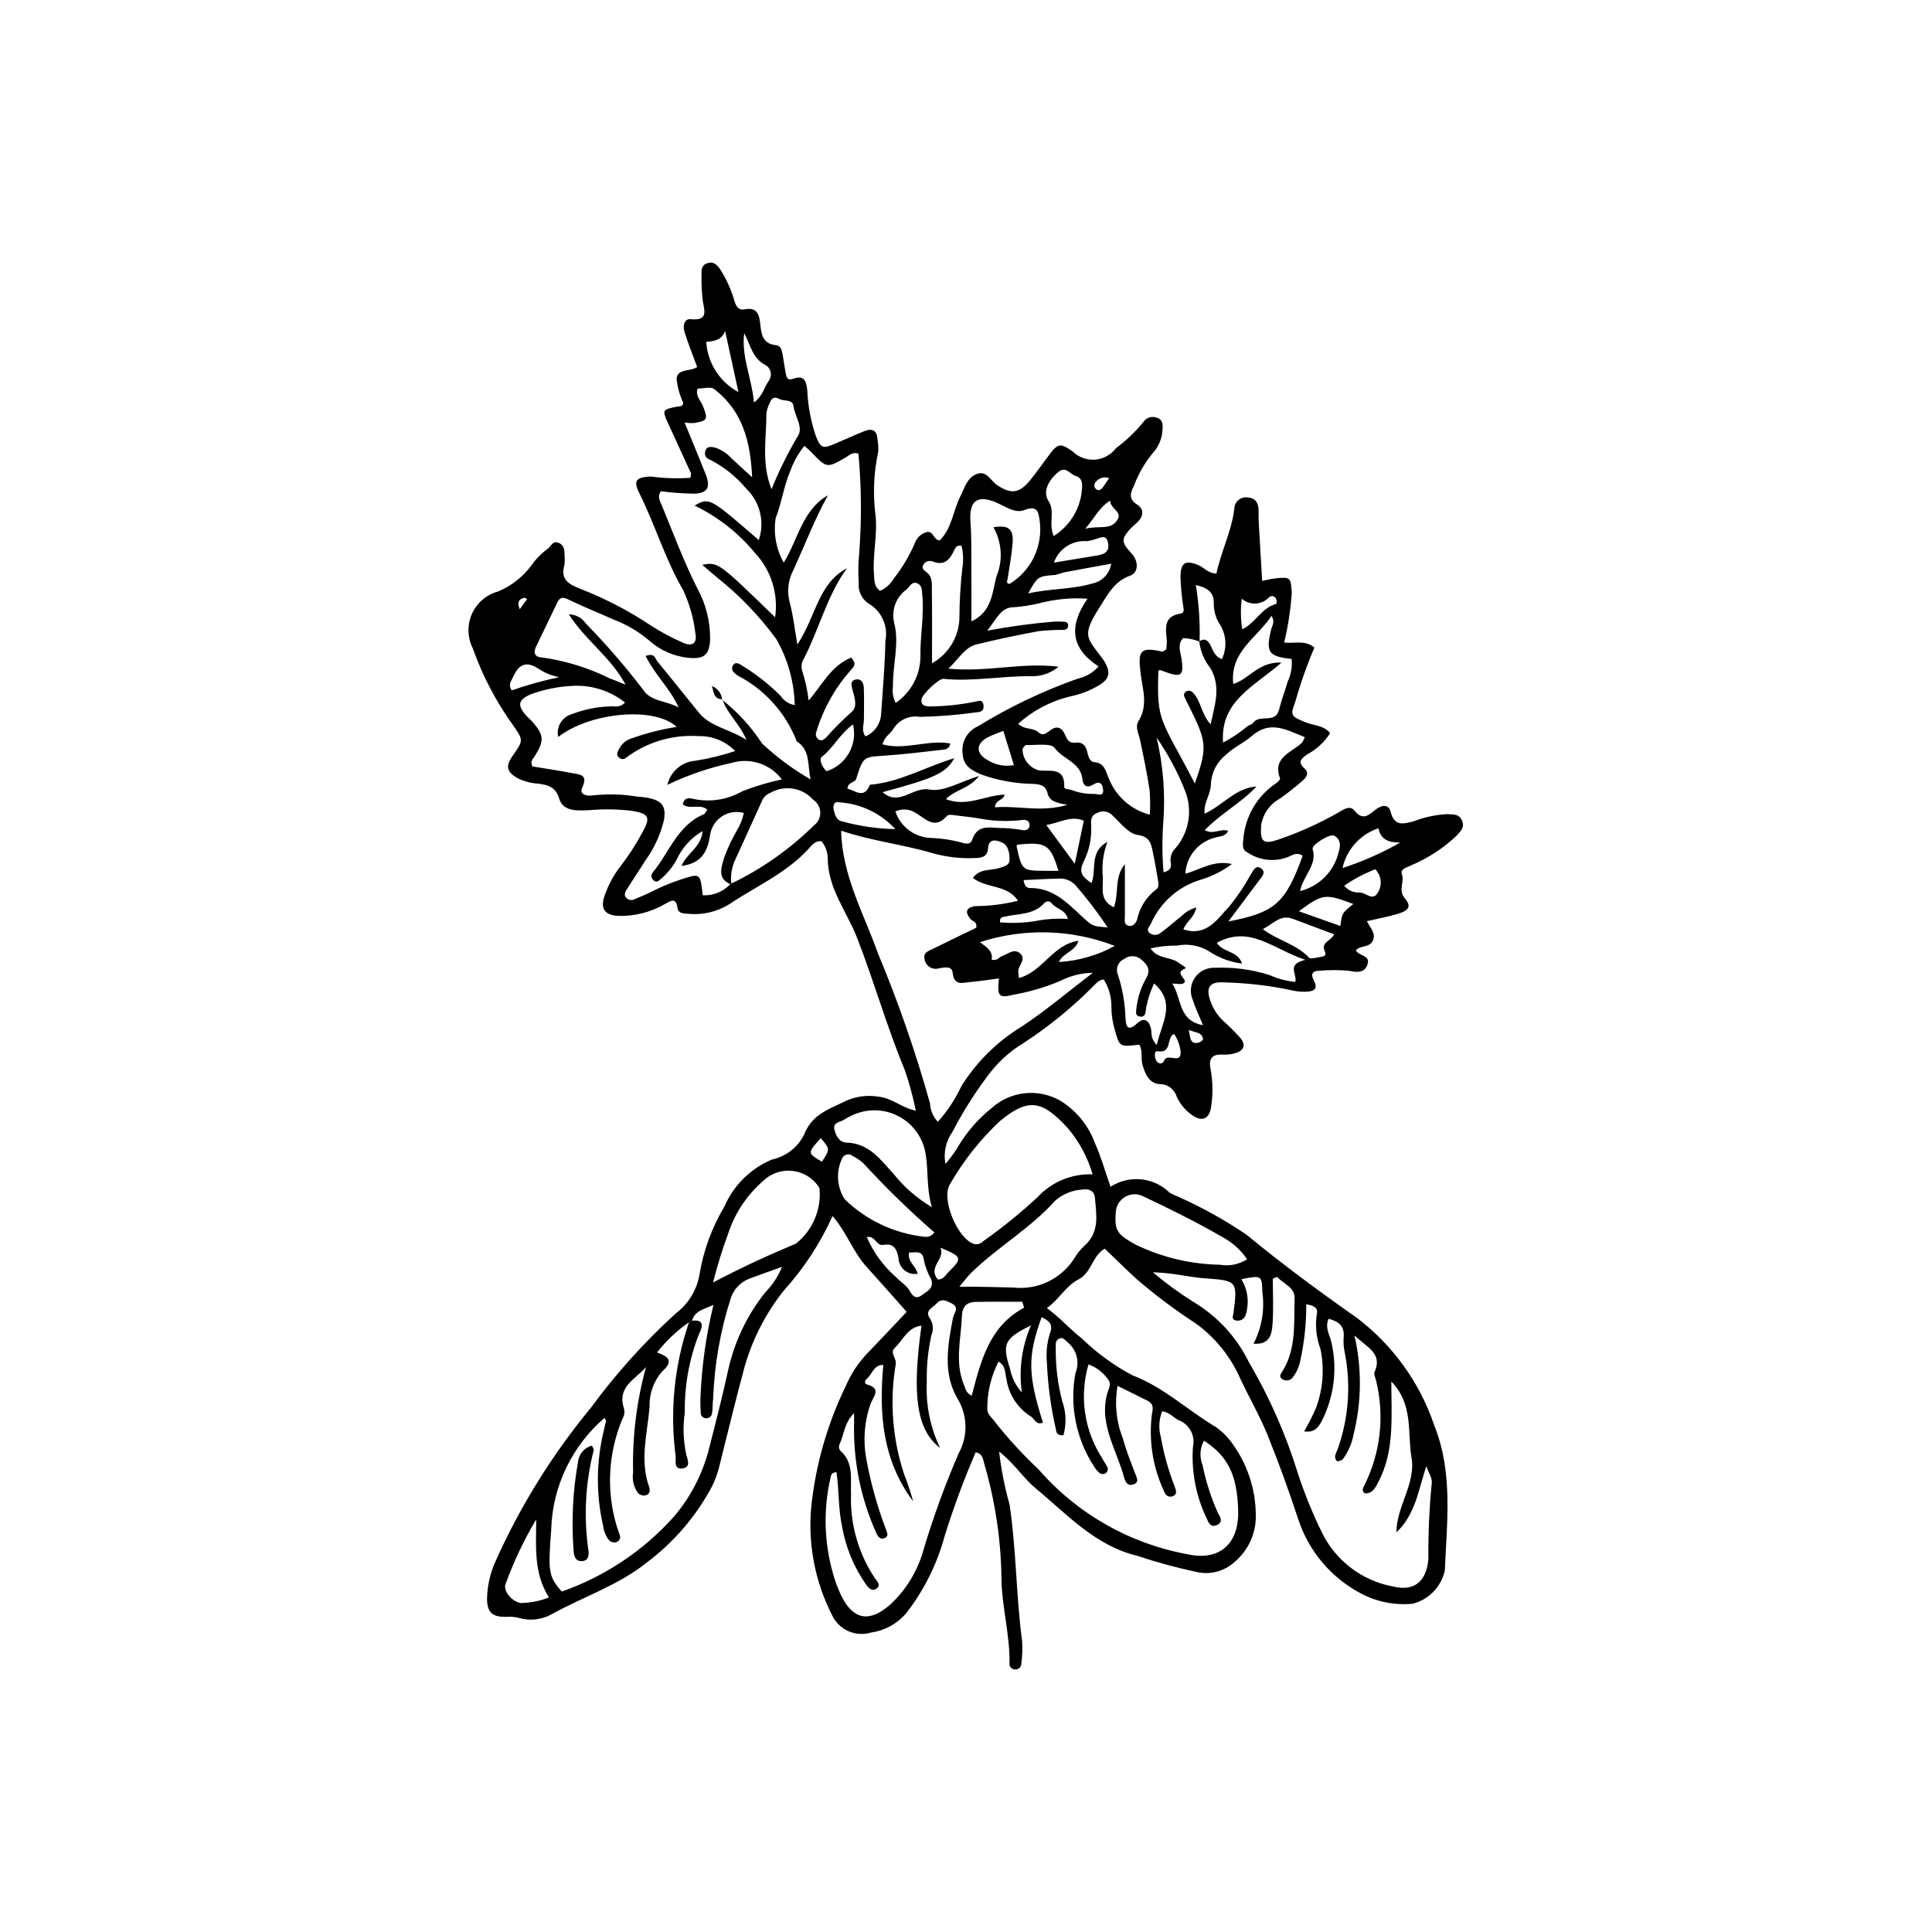 <?xml version="1.0" encoding="UTF-8"?>
<!-- Uploaded to: SVG Find, www.svgfind.com, Generator: SVG Find Mixer Tools -->
<svg fill="#000000" width="800px" height="800px" version="1.1" viewBox="144 144 512 512" xmlns="http://www.w3.org/2000/svg">
 <g>
  <path d="m430.62 498.63c4.035 3.941 8.621 7.277 13.613 9.898 8.25 3.141 14.594 9.293 22.043 13.691 1.387 0.977 2.625 2.148 3.672 3.484 4.418 5.688 6.828 12.68 6.856 19.883 0.09 4.711-1.941 9.215-5.535 12.266-2.824 2.644-6.816 3.644-10.555 2.644-5.164-1.102-10.262-2.496-15.27-4.176-11.215-2.676-18.586-10.961-26.91-17.84-3.43-2.836-5.828-6.805-9.754-9.781h0.004c0.551 4.766 1.48 9.477 2.781 14.098 1.777 11.965 1.703 24.086 3.301 36.062l0.004-0.004c0.137 2.074 0.062 4.16-0.223 6.215-0.086 0.793-0.773 1.379-1.566 1.336-0.383 0.039-0.766-0.082-1.059-0.332-0.293-0.25-0.473-0.609-0.492-0.992 0.184-7.582-1.98-14.945-2.129-22.477v-0.004c-0.102-10.383-1.633-20.703-4.555-30.668-0.359-1.191-0.297-2.602-2.277-3.078v-0.004c-3.129 7.254-5.871 14.664-8.223 22.203-2.008 7.465-5.492 14.445-10.25 20.535-2.352 2.742-5.625 4.531-9.203 5.035-4.164 1.297-8.641-0.715-10.434-4.691-4.434-8.727-6.336-18.516-5.5-28.266 1.133-11.258 4.246-22.227 9.199-32.398 1.344-3.121 3.219-5.984 5.539-8.465 3.519-3.633 6.969-7.336 10.578-11.152-3.688-4.148-7.141-8.098-10.668-11.98-3.504-3.856-5.172-8.992-8.965-13.422v-0.004c-3.238 7.203-7.582 13.855-12.879 19.711-4.723 5.914-8.238 12.695-10.352 19.961-2.434 8.902-4.562 17.887-6.828 26.836-0.453 1.82-1.105 3.586-1.941 5.262-4.199 7.844-10.059 14.672-17.168 20.016-7.621 6.141-16.906 9.102-25.289 13.77v-0.004c-2.695 1.492-5.883 1.828-8.832 0.93-0.906-0.234-1.848-0.32-2.785-0.258-3.988 0.164-5.453-0.992-5.5-4.769 0.074-3.598 0.91-7.144 2.457-10.395 6.519-14.457 14.941-27.973 25.039-40.199 6.688-9.113 14.27-17.531 22.637-25.133 3.312-2.512 5.527-6.203 6.184-10.309 1.062-6.34 3.301-12.426 6.602-17.941 2.43-5.621 6.949-10.082 12.602-12.434 3.731-0.797 6.883-3.269 8.547-6.699 2.133-5.394 6.699-6.68 10.984-8.824 2.715-1.234 5.734-1.629 8.676-1.137 3.641 0.352 6.172 2.969 9.902 3.715h0.004c-0.73-3.652-1.707-7.25-2.918-10.77-4.789-11.512-8.148-23.52-12.676-35.113-2.699-6.914-7.688-12.977-7.746-20.934h0.004c-0.012-1.672-0.594-3.293-1.652-4.59-1.695-0.195-2.555 1.043-3.356 1.922-5.941 6.562-14.039 10.02-21.184 14.832-3.262 1.988-7.082 2.856-10.883 2.473-1.164-0.051-2.562-0.164-2.731-1.473-0.387-3.016-1.797-1.949-3.356-1.113-3.758 2.188-8.055 3.273-12.402 3.137-3.707-0.211-4.832-2.055-3.473-5.637h0.004c0.93-2.656 2.277-5.144 4-7.371 2.195-2.836 4.152-5.844 5.852-9 2.344-4.156 1.801-5.082-2.777-5.836-3.746-0.449-7.535-0.504-11.297-0.168-2.93 0.129-6.82 0.438-7.875-2.953-1.031-3.32-3.004-3.719-5.672-4.082-1.891-0.121-3.738-0.617-5.438-1.461-2.832-1.645-3.207-3.137-1.293-5.867 2.902-4.141 2.914-4.148 0.141-8.141-4.519-6.269-8.125-13.152-10.703-20.441-1.426-2.856-1.492-6.203-0.184-9.113 1.312-2.914 3.859-5.082 6.945-5.91 3.504-1.469 6.543-3.856 8.801-6.91 1.203-1.703 2.676-3.199 4.359-4.43 0.855-0.629 1.238-2.074 2.684-1.594 1.523 0.504 1.762 1.789 1.723 3.195 0.098 0.941 0.086 1.887-0.043 2.824-1.059 3.688 1.098 4.981 4.031 6.137v0.004c6.68 2.586 13.055 5.894 19.012 9.871 2.695 1.738 5.527 3.246 8.469 4.516 2.418 1.102 3.773 0.059 3.207-2.555-0.457-3.934-1.539-7.773-3.207-11.367-4.777-8.18-7.434-17.316-11.652-25.758-1.668-3.34-0.855-4.168 3.023-4.398 3.492 0.48 7.019 0.598 10.535 0.348 0.059-0.582 0.238-1.008 0.109-1.289-2.023-4.465-4.109-8.898-6.129-13.363-1.488-3.289-1.383-3.441 2.398-4.191 0.699-0.137 1.574 0.129 1.727-1.012v0.004c-0.949-2.019-1.551-4.18-1.781-6.394 0.176-2.742 3.617-1.844 5.461-3.106-1.172-3.195-2.359-6.168-3.332-9.207-0.484-1.52-0.266-3.644 1.641-3.469 4.516 0.422 3.707-1.934 3.195-4.742v0.004c-0.281-2.246-0.398-4.508-0.352-6.769-0.043-1.336-0.117-2.754 1.488-3.312 1.82-0.637 2.746 0.535 3.633 1.871 1.598 2.57 2.828 5.356 3.652 8.266 0.465 1.457 1.141 2.387 2.793 2.059 2.84-0.562 3.688 1.086 3.953 3.465 0.312 2.824 0.426 5.707 4.375 6.074 1.156 0.109 1.465 1.578 1.648 2.734 0.262 1.672 0.527 3.344 0.832 5.008 0.199 1.078 0.668 1.586 1.926 1.125 3.008-1.102 3.5 0.762 3.734 3.172l-0.004 0.004c0.191 4.125 0.965 8.203 2.305 12.113 1.285 3.203 1.918 3.269 5.102 1.902 2.602-1.117 5.172-2.305 7.805-3.34 2.043-0.801 3.293-0.121 3.387 2.223v-0.004c0.199 1.105 0.266 2.234 0.188 3.356-1.184 5.492-1.426 11.148-0.711 16.723 0.59 5.188-0.805 10.383-0.406 15.641 0.133 1.773 0.012 3.223 1.59 4.426v0.004c1.562-0.695 2.863-1.863 3.719-3.344 2.215-2.82 4.055-5.918 5.477-9.211 0.48-1.465 1.66-2.594 3.141-3.016 1.859-0.504 1.848 2.195 3.512 2.188 3.262-3.269 3.519-7.883 5.461-11.703 1.102-2.176 1.754-4.793 4.168-5.828 2.769-1.188 3.816 1.711 5.59 2.898 3.773 2.519 5.981 2.148 8.918-1.535 1.645-2.066 3.164-4.231 4.746-6.344 2.434-3.246 3.043-3.348 6.332-1.066l-0.004-0.004c1.566 1.543 3.719 2.336 5.91 2.18 2.191-0.156 4.211-1.254 5.535-3.004 2.723-2.019 5.188-4.371 7.332-6.996 0.758-1.152 2.215-1.617 3.496-1.121 1.637 0.449 1.68 1.914 1.531 3.25v-0.004c-0.105 2.289-1.016 4.469-2.574 6.152-2.16 2.629-3.867 5.602-5.043 8.793-0.797 1.559-1.512 3.34 0.875 4.816 1.945 1.207 1.746 3.172 0.02 4.785-0.727 0.605-1.414 1.254-2.062 1.945-2.18 2.602-2.078 3.336 0.719 6.402 1.762 1.934 1.723 4.957-0.473 5.719-4.203 1.453-6.012 5.078-8.062 8.297-4.723 7.414-3.559 8.02 0.18 12.988 0.352 0.441 0.684 0.898 0.988 1.375 1.809 3.051 1.469 4.758-1.613 6.539h-0.004c-2.121 1.246-4.422 2.148-6.824 2.688-5.34 1.18-10.285 3.719-14.359 7.367 1.633 1.688 3.848 0.914 5.356 2.266 2.082 1.867 3.281-2.016 5.57-1.113 2.004 0.789 1.293 4.258 4.277 3.859 1.785-0.238 2.742 0.734 3.113 2.519 0.223 1.078 0.672 2.562 1.824 2.652 2.789 0.211 2.977 2.297 3.828 4.191 1.855 4.812 5.918 8.434 10.91 9.727 0.137-2.164 0.121-4.336-0.051-6.496-0.688-4.465-1.586-8.902-2.535-13.32-0.359-1.664-1.363-3.477-0.434-4.945 2.723-4.312 1.016-8.758 0.531-13.047-0.648-5.754 0.02-6.66 5.734-5.422 0.262 0.059 0.617-0.305 1.109-0.57 0.105-0.691 0.16-1.391 0.164-2.09-0.184-3.164-1.223-6.644 3.644-7.41 1.227-0.191 0.738-1.418 0.633-2.336v0.004c-0.359-2.426-0.582-4.867-0.664-7.316 0-3.934 1.348-4.637 4.856-3.144 1.488 0.633 2.535 2.227 4.672 2.152 1.234-5.859 4.051-11.203 4.742-17.203h-0.004c0.035-0.875 0.434-1.691 1.109-2.254 0.672-0.562 1.551-0.809 2.414-0.684 2.082 0.16 2.906 1.484 2.906 3.461 0 1.133-0.008 2.269 0.055 3.398 0.281 5.043 0.59 10.082 0.895 15.262 1.473-0.285 2.57-0.582 3.688-0.695 3.879-0.387 3.871-0.137 4.16 3.738l0.004 0.004c-0.289 4.477-0.965 8.926-2.023 13.285 2.766 0.336 5.519-0.75 8.02 1.344-2.012 4.707-3.715 9.535-5.102 14.461-1.379 3.602-1.066 3.75 2.652 5.305 2.176 0.91 4.852 0.746 6.625 2.91v-0.004c-1.52 2.375-3.625 4.32-6.113 5.648-1.672 1.211-2.578 2.004-0.617 3.797 1.34 1.227 0.238 2.445-0.773 3.332-1.84 1.613-3.777 3.094-5.762 4.539l-0.004 0.004c-2.691 1.445-4.551 4.066-5.027 7.086-0.309 4.387 0.5 5.184 4.641 3.777 5.356-1.836 10.531-4.156 15.461-6.934 1.453-0.812 3.32-2.328 4.594-0.75 2.219 2.75 3.707 1.301 5.551-0.156 1.496-1.184 3.469-1.797 4.078 0.543 1.016 3.902 3.324 3.16 6.055 2.5 2.812-1.105 5.789-1.746 8.809-1.91 1.379 0.109 3.121-0.219 3.969 1.531 0.973 2-0.375 3.082-1.543 4.359-3.453 3.215-7.441 5.797-11.781 7.641-1.102 0.586-3.078 0.922-2.539 2.402 0.762 2.098-1.094 4.152 0.824 6.41 1.812 2.137 1 3.234-2.172 4.16-2.473 0.723-5.019 1.184-7.906 1.844 0.824 1.855 2.551 3.223 1.492 5.297-0.922 1.809-3.356 1.062-4.445 2.477 1 1.574 3.934 1.242 3.086 3.738-0.82 2.41-3.051 2.008-4.828 1.652v0.004c-2.629-0.254-5.273-0.258-7.898-0.012-1.832-0.023-2.387 0.875-1.5 2.535 1.379 2.578-0.355 2.973-2.238 3.019v0.004c-1.328 0.035-2.652-0.121-3.934-0.461-5.691-1.188-11.48-1.859-17.297-2.008-4.316-0.375-5.371 1.445-3.68 5.523 0.688 1.773 1.762 3.363 3.148 4.66 1.559 1.379 3.035 2.848 4.426 4.394 1.645 1.859 1.184 3.449-1.191 4.16-1.09 0.32-2.223 0.449-3.356 0.387-2.793-0.148-3.773 1.023-3.238 3.754 0.633 3.352 0.68 6.781 0.145 10.148-0.496 3.266-2.434 4.012-5.148 2.055h-0.004c-1.699-1.223-3.055-2.863-3.938-4.762-0.582-2.008-2.422-3.383-4.512-3.379-2.711-0.105-3.871-2.606-4.57-5.117-0.488-1.754 0.113-3.699-0.84-5.34-5.269 0.641-5.211 0.621-6.488-3.824-0.59-1.996-0.895-4.066-0.914-6.144 0.047-2.57-0.656-5.102-2.019-7.277-1.301 0.059-1.855 0.887-2.527 1.508-5.676 5.762-11.953 10.898-18.73 15.312-3.879 2.344-7.234 5.457-9.855 9.156-3.379 4.543-6.383 9.352-8.984 14.379-1.758 2.461-2.43 5.535-1.863 8.504 1.113-1.289 2.133-2.656 3.051-4.09 2.356-4.106 5.465-7.734 9.16-10.695 2.457-2.227 5.562-3.613 8.863-3.953 3.297-0.344 6.621 0.375 9.484 2.051 4.195 2.625 7.391 6.574 9.078 11.227 1.605 3.566 2.66 7.383 4.109 11.516h0.004c4.965-3.227 11.508-2.555 15.715 1.613 0.828 0.441 1.688 0.836 2.566 1.176 6.18 2.781 12.105 6.09 17.719 9.887 9.453 7.797 19.32 15.059 29.312 22.086v0.004c9.504 7.211 16.629 17.102 20.453 28.402 5.07 12.602 3.352 25.59 2.828 38.512-0.945 4.309-4.234 7.715-8.504 8.812-4.711 0.461-9.453-0.465-13.641-2.664-7.941-4.156-13.941-11.25-16.723-19.766-2.469-7.519-5.164-14.98-8.137-22.312-2.051-5.059-4.809-9.828-7.144-14.773h-0.004c-2.559-5.887-6.648-10.984-11.84-14.754-5.543-3.59-10.824-7.559-15.816-11.879-2.848-2.617-5.598-5.34-8.32-7.941-3.305 1.879-3.543 6.387-6.875 8.098-3.484 1.785-5.141 5.273-8.465 7.652 3.574 2.574 6.137 5.644 9.195 7.969zm26.914-185.53c-1.574 1.672-0.711 3.562-0.438 5.344 0.715 4.652 0.008 5.227-4.531 3.531-0.34-0.148-0.691-0.273-1.051-0.379-0.156-0.035-0.352 0.09-0.531 0.145-0.48 13.902 0.641 12.469 9.664 29.906 3.254-9.316 3.18-10.844-0.953-19.312-0.578-1.184-1.227-2.332-1.738-3.539h0.004c-0.328-0.496-0.203-1.16 0.281-1.504 0.652-0.418 1.516-0.262 1.984 0.352 2.094 2.207 2.082 5.574 4.609 8.297 1.137-5.309 2.82-9.949-0.094-14.93h0.004c-1.625-2.016-2.637-4.457-2.918-7.027 1.172-0.867 2.078-0.488 2.758 0.645 0.84 1.402 1.086 3.246 3.231 4.051 1.355-2.848 1.223-6.18-0.355-8.914-1.195-1.719-1.824-3.766-1.797-5.863 0.086-3.113-1.863-4.184-4.754-4.867v0.004c0.816 4.961 1.148 9.988 0.992 15.016-1.383-0.59-2.863-0.91-4.367-0.949zm-121.62 58.172c0.906-2.484 2.031-4.883 3.359-7.164 0.879-1.445 1.504-3.023 1.852-4.676-1.961-0.543-4.059-0.215-5.766 0.891s-2.859 2.891-3.164 4.902c-0.758 5.231-2.824 7.578-7.586 8.273 1.34-3.356 5.238-4.953 5.57-9.25l0.004 0.004c-2.981 1.727-5.359 4.332-6.812 7.453-1.07 1.996-2.508 3.773-4.238 5.238-0.562 0.426-1.129 1.082-1.895 0.367-0.645-0.484-0.777-1.395-0.301-2.039 4.41-5.277 6.555-12.555 13.621-15.504 0.289-0.121 0.441-0.562 0.895-1.184-1.867-1.703-4.731 0.094-6.508-1.438 0.402-1.883 1.715-1.715 2.734-1.449 4.453 0.984 9.117 0.262 13.07-2.019 3.394-1.324 6.891-2.371 10.457-3.125-3.113-4.133-8.48-5.867-13.422-4.348-5.848 1.25-11.523 3.195-16.914 5.789 0.801-3.531 3.812-6.125 7.426-6.391 3.578-0.559 7.102-1.422 10.531-2.574-2.57-2.637-6.133-4.07-9.816-3.953-6.809-0.434-13.551 1.574-19.008 5.668-0.266 0.27-0.629 0.418-1.008 0.414s-0.738-0.16-1-0.438c-0.723-0.641-0.387-1.281-0.066-2.004v0.004c0.711-1.566 2.09-2.723 3.754-3.148 3.789-1.336 7.695-2.32 11.664-2.934-5.977-5.512-22.961-3.875-31.418 2.664-0.594-2.711 1.07-5.41 3.762-6.094 3.184-1.215 6.547-1.895 9.953-2.008 1.246-0.094 2.656 0.48 3.984-1.039-3.969-3.129-8.949-4.695-13.996-4.398-3.777 0.191-7.504 0.953-11.055 2.262-3.25 1.48-3.519 2.836-1.211 5.523 0.492 0.57 1.113 1.027 1.609 1.594 3.262 3.723 3.356 5.106 0.602 9.473-0.383 0.609-1.129 1.043-0.484 2.5 3.262 0.539 6.902 1.059 10.508 1.77 1.926 0.379 4.367 0.297 2.707 3.812-1.008 2.137 1.688 2.305 2.816 2.082v0.008c3.941-0.434 7.926-0.32 11.836 0.336 1.133 0.062 2.258 0.215 3.367 0.457 3.312 0.797 4.203 2.344 3.629 5.766-0.922 3.867-2.606 7.512-4.949 10.723-1.59 2.562-3.277 5.062-4.898 7.606-0.406 0.641-0.773 1.426-0.285 2.106v0.004c0.609 0.777 1.711 0.961 2.539 0.426 1.383-0.594 2.797-1.129 4.133-1.812 2.508-1.301 5.121-2.398 7.809-3.281 5.293-1.73 5.262-1.824 5.926 4.152v-0.004c2.793 0.133 5.5-0.977 7.402-3.027 8.164-3.906 15.621-9.141 22.07-15.488 1.094-0.809 1.719-2.106 1.676-3.465-0.039-1.359-0.746-2.613-1.887-3.352-2.879-3.231-7.633-3.981-11.367-1.801-0.883 0.332-1.613 0.977-2.043 1.812-2.481 5.461-4.965 10.918-7.453 16.375h-0.004c-0.781 1.934-1.059 4.035-0.805 6.106-3.898-1.488-2.637-4.609-1.906-7.152zm-17.805 131.15c3.137 1.113 4.441 2.316 1.418 4.969v0.004c-2.293 2.582-3.504 5.949-3.379 9.402-0.586 7.059-2.668 14.168-0.117 21.27 0.32 0.895 0.207 1.934-0.996 2.223v0.004c-0.953 0.176-1.91-0.309-2.328-1.184-0.867-1.488-1.191-3.227-0.926-4.926-0.23-9.418 0.926-18.82 3.426-27.906-2.738 3.254-7.773 5.16-5.836 10.988 0.23 0.906 0.094 1.867-0.383 2.672-3.766 8.91-4.352 18.848-1.656 28.141 0.227 0.91 0.645 1.773 0.887 2.684h0.004c0.148 0.344 0.156 0.738 0.016 1.09-0.141 0.352-0.414 0.629-0.762 0.781-0.73 0.266-1.555 0.074-2.094-0.488-0.828-1.035-1.348-2.281-1.504-3.594-1.977-8.484-1.902-17.32 0.215-25.77 0.16-0.73 0.355-1.449 0.492-2.184 0.027-0.156-0.137-0.344-0.359-0.867-4.227 3.644-7.668 8.113-10.113 13.129-2.516 5.188-3.891 10.852-4.039 16.617-0.855 10.938-0.73 12.324 2.816 16.297 11.422-4.004 21.645-10.836 29.715-19.855 4.289-5.039 7.41-10.969 9.129-17.363 1.871-7.297 3.75-14.582 5.348-21.957v0.004c1.695-7.356 5.019-14.234 9.734-20.129 1.902-1.938 3.406-4.227 4.426-6.742-3.234 1.168-6.016 2.141-8.773 3.172-2.289 0.93-4.055 2.82-4.82 5.168-2.762 8.613-4.328 17.562-4.664 26.598-0.168 1.305-0.074 2.652-0.293 3.945-0.137 0.781-0.859 1.324-1.645 1.23-0.379-0.016-0.734-0.188-0.988-0.469-0.25-0.285-0.379-0.656-0.352-1.035-0.113-1.508-0.133-3.019-0.055-4.527 0.359-8.094 1.504-16.137 3.422-24.008-2.477 1.168-4.887 1.477-5.691 4.195l0.004-0.004c-0.273 0.125-0.539 0.266-0.797 0.422-3.215 2.227-6.074 4.926-8.48 8.004zm27.84-161.4c3.91 3.672 8.238 6.875 12.891 9.547-0.914-3.625 0.047-7.754-3.695-10.102-2.914-7.539-8.492-13.75-15.68-17.453-0.309-0.219-0.598-0.465-0.859-0.734-0.637-0.465-0.785-1.352-0.336-1.996 0.523-0.758 1.191-0.625 1.93-0.176 3.898 2.324 7.496 5.125 10.707 8.332 0.832 1.297 2.184 2.172 3.707 2.406-0.152-6.129-1.82-12.121-4.859-17.445-4.457-6.109-9.719-11.59-15.645-16.297-1.285-1.031-2.508-2.141-4-3.422 4.203-0.758 4.203-0.758 19.305 13.906 0.91-6.211-1.062-12.5-5.363-17.082-4.359-5.285-9.816-9.559-15.988-12.527 3.949-2.184 3.949-2.184 17.02 9.152l-0.004-0.004c1.637-4.777 0.359-10.07-3.273-13.578-2.66-3.207-5.941-5.836-9.652-7.731-0.461-0.102-0.863-0.395-1.105-0.801-0.242-0.406-0.305-0.898-0.176-1.355 0.387-1.555 1.676-1.277 2.742-1.008 1.613 0.555 3.062 1.512 4.211 2.777 1.621 1.5 3.246 2.988 5.5 5.062-0.449-9.531-2.527-17.367-9.68-23.086-1-0.801-1.012-0.789-4.773-0.398-0.672 1.891 0.852 3.152 1.434 4.652 1.34 3.445 1.234 3.82-2.273 4.441l-0.004-0.004c-0.871 0.047-1.742 0.004-2.606-0.121 1.945 4.758 3.82 9.23 5.602 13.738 1.344 3.406 0.5 4.992-3.078 5.113-2.949-0.047-5.891-0.258-8.816-0.641-1.039 1.551-0.172 2.711 0.309 3.871 3.012 7.316 5.758 14.738 9.34 21.816 2.289 4.156 3.461 8.832 3.406 13.57-0.164 4.117-1.621 5.281-5.637 4.887h-0.004c-3.981-0.371-7.731-2.035-10.68-4.734-2.738-2.285-5.84-4.102-9.176-5.375-3.789-1.695-7.648-3.234-11.391-5.023-1.5-0.719-2.676-1.504-3.652 0.559-1.859 3.922-3.777 7.812-5.641 11.734-0.773 1.625-0.082 2.707 1.582 2.727 6.301 0.887 12.418 2.785 18.117 5.617 1.027 0.348 2.019 0.797 4.09 1.625-4.043-7.469-10.543-11.625-15.039-18.645 1.809 0.008 3.496 0.918 4.5 2.422 5.406 5.527 10.473 11.383 15.164 17.527 2.039 3.215 6.293 2.918 9.426 4.723-2.238-5.012-6.359-8.742-8.734-13.648 2.445-0.926 2.516 0.727 3.113 1.453 3.723 4.512 7.34 9.105 11.043 13.633 3.019 3.695 7.801 4.141 12.562 7.16-2.012-4.598-5.246-7.082-6.356-10.758l-0.113 0.117h0.004c4.137 3.254 7.715 7.164 10.586 11.574zm168.12 209.06c0.008-6.914 5.188-12.922 4-19.789-1.141-6.586 0.582-14.059-5.352-20.191 0.008 9.496 0.879 18.449-3.43 26.625-0.734 1.395-1.512 3.137-3.59 3.031-0.859-0.648-0.547-1.277-0.191-1.988h-0.004c4.371-8.648 5.492-18.578 3.152-27.984-0.168-0.73-0.621-1.617-0.375-2.184 2.184-4.973-1.898-6.414-5.332-9.703 1.98 8.605 1.91 17.555-0.211 26.129-0.43 2.426-1.418 4.719-2.887 6.695-0.324 0.355-0.984 0.402-1.449 0.578-1.156-1.172-0.312-2.18 0.07-3.184v-0.004c2.938-8.219 3.598-17.082 1.906-25.648-0.281-1.289-0.383-2.613-0.301-3.93 0.348-3.098-1.324-4.352-3.984-5.051-1.102 2.519 0.496 4.566 0.855 6.711 1.477 6.871 0.547 14.039-2.629 20.309-0.91 1.691-1.852 3.219-4.703 2.832 1.16-2.004 2.203-4.074 3.133-6.195 1.863-4.992 2.281-10.406 1.199-15.625-1.129-2.992-1.461-6.227-0.961-9.387 0.438-1.469-0.953-2.254-2.809-2.465 0.02 5.016-0.512 10.016-1.582 14.918-0.328 1.664-1.043 3.231-2.094 4.566-0.66 0.734-1.746 0.898-2.59 0.391-1.203-0.715-0.414-1.523 0.066-2.32 3.598-5.957 2.898-12.684 3.113-19.168 0.098-2.879-2.973-3.863-4.656-5.652l-1.125 0.461c0 4.066 0.227 8.148-0.082 12.191-0.188 2.469-0.668 5.367-5.019 5.039l-0.008-0.004c2.184-4.203 3-8.984 2.34-13.68-0.117-4.453-0.211-4.453-5.562-3.406 1.441 2.336 1.984 5.117 1.523 7.824-0.176 1.078-0.312 2.32-1.43 2.926v0.004c-0.504 0.234-1.074 0.293-1.617 0.168-0.281-0.039-0.523-0.203-0.668-0.445-0.141-0.242-0.16-0.539-0.055-0.801 0.062-0.176 0.109-0.359 0.141-0.543 1.094-8.574 1.109-8.773-7.434-9.348-4.266-0.289-8.422-1.48-13.922-1.617 3.394 2.848 6.977 5.469 10.727 7.836 6.352 3.777 11.469 9.324 14.719 15.961 5.43 9.258 9.777 19.109 12.953 29.363 1.746 5.356 3.859 10.582 6.332 15.645 3.644 7.582 10.699 12.965 18.98 14.473 5.621 1.379 8.812-1.41 9.312-7.277-0.062-6.594 0.223-13.188 0.855-19.75 0.34-1.777-0.938-3.199-1.379-4.926-2.098 6.152-2.844 12.816-7.949 17.59zm-113.08-145.82c-1.945 0.168-4.16 1.047-4.512-2.43-0.203-2.027-2.391-1.402-3.754-1.191-0.84 0.219-1.73 0.062-2.445-0.426-0.715-0.488-1.184-1.266-1.281-2.125-0.414-1.723 1.238-2.133 2.359-2.695 3.812-1.906 7.664-3.738 11.328-5.512 0.379-1.699-0.961-1.68-1.477-2.305-1.539-1.863-1.238-2.953 1.102-3.449 3.863-0.004 7.715-0.484 11.461-1.43-2.844-4.344-8.262-3.172-11.957-6.043 1.887-2.598 4.801-1.871 7.082-2.648 1.262-0.43 2.699-0.594 2.648-2.375-0.051-1.734-0.352-3.648-2.019-4.371-1.348-0.582-3.504-1.285-3.688 1.586-0.156 2.391-1.887 2.5-3.641 2.551-3.781 0.152-7.562-0.301-11.199-1.34-7.91-2.328-16.156-3.215-24.086-5.922 0.273 11.973 5.988 21.891 9.73 32.453v-0.004c5.426 12.98 10.043 26.281 13.824 39.832 0.078 1.824 0.816 3.559 2.082 4.875 2.535-2.84 4.641-6.039 6.25-9.488 4.019-6.402 9.465-11.785 15.91-15.73 6.223-4.074 11.926-8.949 18.918-14.281h-0.004c-3.008 0.047-5.965 0.789-8.645 2.164-3.996 1.68-8.172 2.91-12.441 3.668-3.891 0.949-4.297 0.414-3.809-4.336-2.918 0.375-5.32 0.762-7.738 0.973zm19.402 116.73c-1.668 0.734-2.102-0.707-3.019-1.5-3.609-2.184-6.047-5.867-6.648-10.039-0.438-1.555-0.113-3.496-2.106-4.606-1.961 3.812-2.981 8.039-2.973 12.328-0.148 1.711 1.398 2.57 2.168 3.82 3.492 4.398 7.301 8.539 11.398 12.387 10.219 11.758 24.129 19.691 39.453 22.5 8.469 1.887 13.715-2.691 13.465-11.574-0.262-9.359-2.652-14.367-9.066-18.512-1.082 1.961-1.227 4.309-0.391 6.387 0.887 4.414 2.266 8.715 4.113 12.824 0.75 1.18 1.383 2.457-0.414 3.203-1.355 0.562-2.012-0.387-2.465-1.566l-0.004-0.004c-2.918-5.949-4.215-12.566-3.758-19.18 0.695-3.016-0.969-6.078-3.875-7.137-1.328-0.668-2.269-2.012-4.273-2.32v0.004c-0.879 2.18-1.004 4.594-0.352 6.856 0.781 4.457 2.004 8.832 3.644 13.051 0.328 0.883 0.758 1.98-0.289 2.5-1.219 0.605-2.16-0.074-2.578-1.344v0.004c-2.949-6.367-4.039-13.441-3.141-20.398 0.438-1.863 0.238-2.793-1.371-3.574-2.5-1.215-4.981-2.469-7.734-3.84v-0.004c-0.84 4.637-0.375 9.414 1.344 13.801 0.91 3.266 2.152 6.445 3.387 9.609 0.449 1.152 0.977 2.199-0.543 2.727-1.383 0.477-2.106-0.5-2.418-1.691-2.062-7.848-7.398-15.164-4.004-23.906 0.523-1.348-0.121-2.129-0.883-2.992l-0.004-0.004c-1.215-1.461-2.801-2.574-4.59-3.215-2.461 8.379-1.16 17.418 3.566 24.766 0.434 0.836 1.012 1.598 1.414 2.445 0.266 0.523 0.129 1.16-0.328 1.527-0.293 0.238-0.668 0.348-1.043 0.305-0.371-0.043-0.715-0.23-0.949-0.527-0.43-0.367-0.793-0.805-1.074-1.293-4.852-7.332-6.66-16.266-5.051-24.906 1.195-2.867 0.367-6.18-2.035-8.145-0.711-0.562-1.246-1.566-2.359-0.973-1.012 0.539-0.801 1.609-0.82 2.5-0.055 4.719 0.516 9.426 1.699 13.996 1.059 2.91 1.176 6.082 0.34 9.066-1.828 0.16-1.887-0.84-2.039-1.762h-0.004c-1.301-5.699-2.082-11.508-2.332-17.352-0.27-2.633-0.008-5.297 0.766-7.832 1.047-2.438-0.289-3.445-2.18-4.328-3.734 10.348-3.676 15.164 0.352 27.918zm-32.188-25.672c-3.715 0.395-4.844 3.82-7.066 5.859-1.449 1.332 0.539 2.691 0.23 4.457l-0.004 0.004c-1.629 9.719-0.859 19.688 2.238 29.043 0.922 2.348 1.719 4.742 2.387 7.172-8.098-10.785-9.105-23.16-7.902-36.137-2.684-0.055-2.945 2.672-4.512 3.805-0.355 0.258-0.59 1.172 0.156 1.367 4.121 1.082 1.543 3.441 0.941 5.238-1.613 4.644-1.992 9.625-1.098 14.461 1.148 6.301 2.863 12.484 5.121 18.477 0.332 0.883 0.945 1.934-0.121 2.473-1.359 0.684-2.043-0.469-2.473-1.559v0.004c-3.984-8.957-5.957-18.684-5.769-28.484 0.039-0.73 0.004-1.465 0.004-3.023-2.703 2.731-2.656 5.875-3.902 8.383v-0.004c-0.191 0.512-0.117 1.086 0.199 1.531 3.746 3.207 2.711 7.707 2.894 11.676-0.262 7.961 2.008 15.805 6.477 22.398 0.535 0.699 1.422 1.562 0.402 2.434-1.242 1.062-2.223-0.094-2.816-0.871-3.273-4.629-5.473-9.93-6.441-15.516-1.02-4.742-0.77-9.625-1.48-14.367-0.961 0.051-1.375 0.508-1.473 1.055h-0.004c-2.277 9.5-1.766 19.457 1.473 28.676 0.426 1.051 0.832 2.113 1.336 3.125 3.106 6.223 7.352 7.066 12.797 2.344h0.004c4.332-3.977 7.445-9.102 8.98-14.777 2.59-8.645 5.688-17.129 9.273-25.41 2.492-4.496 2.398-9.984-0.242-14.395-4.016-6.773-2.668-14.211-1.266-21.504 0.242-1.262 1.863-2.723-0.383-3.863-1.422-0.723-2.664-1.41-4.019 0.098-1.047 1.164-3.223 1.797-1.648 4.012h0.004c0.809 1.312 0.93 2.934 0.328 4.352-0.898 4.047-1.309 8.184-1.219 12.328-0.305 6.043 0.902 12.07 3.516 17.527-6.215-4.734-7.508-13.93-4.926-32.387zm-19.742-200.73c-5.359 7.348-7.387 16.223-11.504 24.102-0.57 0.953-0.699 2.106-0.352 3.16 0.82 2.527 1.391 5.129 1.695 7.769 3.586-4.043 5.773-9.07 11.316-11.383 0.805 1.258 1.535 1.715-0.422 3.648h0.004c-4.07 4.691-7.098 10.191-8.887 16.137-0.273 0.742 0.016 1.578 0.688 1.996 0.734 0.438 1.406-0.043 1.961-0.617h0.004c2.117-2.387 4.375-4.648 6.762-6.766 1.598-1.305 0.75-3.859 0.184-5.875-0.309-1.098-0.637-2.402 0.926-2.691 1.43-0.266 2.027 0.973 2.078 2.109 0.121 2.828 0.051 5.664 0.031 8.496-0.012 1.434-0.727 2.914 0.418 4.481l-0.004-0.004c2.453-1.059 4.07-3.434 4.16-6.102 0.441-6.391 0.992-12.781 1.121-19.18 0.805-3.988-1.055-8.039-4.609-10.023-1.734-1.227-2.672-3.297-2.453-5.41-0.18-2.453-0.148-4.914 0.086-7.359 0.703-8.934 0.648-17.91-0.164-26.832-1.453-0.59-2.344 0.371-3.246 0.895-5.125 2.973-5.106 3-9.258-1.32-0.5-0.52-1.062-0.98-1.816-1.668-1.566 1.93-2.801 4.106-3.656 6.438-1.785 4.09-2.328 8.535-3.965 12.727h0.004c-0.637 4.062 0.117 8.215 2.141 11.793 3.844-6.254 4.918-13.949 11.691-17.848-3.535 6.441-6.133 13.234-9.152 19.832l-0.004-0.004c-1.395 2.648-1.73 5.727-0.945 8.613 0.887 3.207 1.223 6.566 2.016 11.09 4.957-7.398 5.453-16.152 13.152-20.203zm63.742 8.074c-4.41-0.305-8.84 0.133-13.105 1.289-2.172 0.492-4.375 0.824-6.594 0.984-3.231-0.004-4.508 3.219-6.871 6.195h-0.004c5.82-1.09 11.688-1.891 17.59-2.394 0.938-0.047 1.875-0.039 2.812 0.02 0.461 0.055 1.066 0.211 1.039 1.016v0.004c0.02 0.59-0.426 1.09-1.016 1.141-2.254-0.008-4.504 0.102-6.746 0.336-5.543 1.02-11.07 2.172-16.539 3.531-3.086 0.766-4.512 3.617-7.434 6.414 10.301 0.98 19.371-1.711 29.199-0.523h0.004c-2.07 1.742-4.715 2.641-7.418 2.523-7.711-0.082-15.367 1.484-23.098 0.699-1.223-0.125-5.715 4.133-5.844 5.543-0.137 1.535 1.059 1.77 2.238 1.77h0.004c3.953-0.035 7.898-0.441 11.777-1.223 1.141-0.219 2.285-0.777 2.445 1.027 0.145 1.625-1.051 1.695-2.223 1.797h-0.004c-4.856 0.68-9.75 1.066-14.656 1.16-2.805-0.469-5.613 0.832-7.07 3.273-0.781 1.273-2.324 1.973-2.797 4.019 5.977 1.641 11.996-1.32 17.965-0.234-0.301 1.535-1.352 1.582-2.231 1.68-5.059 0.559-10.113 1.207-15.188 1.539-5.699 0.371-5.668 0.254-7.559 6.215-0.316 0.992-2.223 0.73-2.289 2.543 2.137 0.512 4.426 2.848 5.945-1.051 7.769-0.609 14.547-4.66 22.344-7.027-2.113 3.91-5.207 5.305-18.977 8.996 4.375 3.914 8.008-1.543 12.398-0.691 3.723 0.727 8.133-2.074 13.152-3.59-2.598 3.387-6.18 3.527-8.789 6.137 5.629 2.188 10.438-1.062 15.551-1.199-0.199 1.543-2.496 1.316-2.539 3.367 6.144-0.527 12.25 1.426 19.199-0.672-2.797-0.48-4.742-0.855-5.266-3.07-0.504-2.137-1.934-2.332-3.801-2.481l-0.004 0.012c-4.703-0.066-9.363-0.91-13.793-2.5-2.484-1.07-4.715-2.195-4.906-5.5-0.426-3.07 1.25-6.051 4.094-7.285 8.355-5.137 17.23-9.367 26.48-12.625 2.121-0.465 4.031-1.598 5.461-3.227-7.449-4.773-7.93-10.789-2.941-17.938zm25.414 87.641c6.273 2 9.059-2.875 12.277-6.231h-0.004c2.133-2.644 4.023-5.473 5.652-8.453 0.598-0.91 1.227-2.391 2.504-1.594 1.645 1.023 0.414 2.25-0.363 3.289-2.691 3.594-5.383 7.188-8.148 10.879 12.371-2.375 15.117-4.816 19.691-17.418-1.305-0.926-2.531-0.34-3.707 0.262v-0.004c-3.559 1.469-7.617 1.066-10.824-1.07-1.426-0.676-1.43-1.617-1.203-3.504v0.004c0.449-6.062 3.676-11.578 8.742-14.938 0.434-0.293 1.09-0.965 0.996-1.219-2.117-5.719 3.129-6.844 5.859-9.535h-0.004c0.289-0.445 0.523-0.922 0.695-1.422-4.715-1.844-9.098-4.629-14.059-0.289-2.102 1.84-4.781 2.961-6.836 4.961h0.004c-2.398 1.898-3.856 4.742-3.992 7.797 0.023 2.609-1.969 4.848-1.668 7.812 4.867-2.195 8.172-6.836 13.754-7.191-4.09 4.356-9.445 7.137-13.699 11.543 2.254 1.328 4.231-0.539 6.172 0.207-0.586 1.438-2.047 1.391-3.164 1.715h0.004c-4.578 1.016-7.918 4.957-8.168 9.641 3.879-1.027 7.426-3.695 12.34-2.574h-0.004c-2.492 1.875-5.301 3.289-8.293 4.168-5.852 1.762-10.645 5.984-13.129 11.566-0.301 0.812-1.418 1.539-0.484 2.457 0.895 0.793 2.242 0.781 3.129-0.023 1.832-1.316 3.484-2.875 5.281-4.242 1.113-1.152 2.516-1.984 4.059-2.418-0.477 2.695-2.668 3.711-3.414 5.824zm-30.555 52.758c-6.824-7.477-10.484-8.219-18.012-2.019h-0.004c-5.231 4.887-9.699 10.523-13.262 16.73-2.512 3.816 1.91 14.352 6.227 15.848h-0.004c0.91 0.289 1.906 0.02 2.547-0.688 5.023-3.539 9.805-7.41 14.316-11.582 3.754-4.102 9.121-6.352 14.68-6.141-1.293-4.457-3.504-8.598-6.492-12.148zm-14.496 42.148h-0.004c3.117 0.348 6.269-0.18 9.102-1.52 2.836-1.34 5.242-3.445 6.949-6.074 0.762-1.305 1.707-2.492 2.816-3.523 4.055-3.59 3.113-8.223 2.734-12.688-0.148-1.762-1.516-2.469-3.309-2.164-2.668 0.156-5.207 1.195-7.223 2.949-6.594 7.363-15.238 12.277-22.246 19.113-0.922 0.898-1.684 1.957-3.152 3.688 5.34-0.055 9.852 0.133 14.328 0.219zm-57.613-11.656c4.441-3.535 6.781-9.086 6.207-14.73-1.391-2.254-3.644-3.836-6.234-4.379-2.59-0.543-5.293 0-7.469 1.504-4.906 3.852-8.562 9.07-10.5 14.996-1.562 4.231-2.894 8.547-3.992 12.922 7.656-4.047 14.781-7.262 21.988-10.312zm112.91-1.777c-6.824-3.945-13.922-7.441-21.051-10.816-1.543-0.719-3.34-0.605-4.777 0.297-1.441 0.902-2.324 2.473-2.348 4.172-0.43 4.938 0.738 5.875 5.289 8.422h-0.004c6.965 3.363 14.574 5.176 22.309 5.312 2.5 0.438 5.078-0.082 7.211-1.457-1.691-2.488-3.969-4.527-6.629-5.93zm-48.316-189.6c-0.336-2.496-0.578-4.387-4.121-2.996-2.312 0.906-4.719-0.789-6.938-1.805-5.269-2.414-7.758-0.938-7.305 4.992 0.332 4.348 0.199 8.66 0.238 12.988 0.039 4.277 0.008 8.555 0.008 13.301 5.461-2.484 5.5-7.598 6.644-11.906h0.004c1.75-4.234 1.453-9.039-0.809-13.027 4.113-0.656 5.426 0.453 5.062 4.543-0.27 3-0.828 5.973-1.273 8.957-0.102 0.68-0.559 1.5 0.527 1.492l0.004-0.004c2.777-1.699 5.008-4.16 6.422-7.094 1.41-2.934 1.945-6.211 1.535-9.441zm22.555 90.844c0 4.938-0.008 9.289 0.004 13.641 0.004 1.066-0.398 2.457 1.164 2.707 1.031 0.164 1.762-0.777 2.059-1.637l0.004 0.004c0.648-3.223 2.469-6.09 5.109-8.051 0.75-0.453 0.559-1.734 0.391-2.68-0.426-2.402-0.801-4.82-1.324-7.203-0.469-2.141-0.699-4.035-3.891-4.508-2.621-0.391-4.586-3.121-6.648-5.051v0.004c-0.973-1.176-2.613-1.547-3.996-0.902-1.977 0.738-1.879 1.941-1.805 3.492 0.168 3.215-0.484 6.418-1.898 9.312-1.605 3.129-0.383 4.242 1.984 5.879 1.43-3.543-0.68-8.25 4.215-10.918-1.105 2.965-1.523 6.141-1.219 9.293 0.172 2.816-1.039 6.168 2.941 8.035 1.418-3.844 0.016-7.902 2.91-11.422zm-53.004 75.75c-0.906-3.777-3.367-6.996-6.777-8.855s-7.449-2.188-11.117-0.902c-1.25 0.43-2.445 1.016-3.551 1.742-1.012 0.641-2.934 0.66-2.547 2.469 0.359 1.676 1.32 3.519 3.191 3.57 6.106 0.16 9.145 4.648 12.672 8.492l-0.004 0.004c2.789 3.445 6.172 6.363 9.996 8.613-1.605-5.375-0.789-10.309-1.863-15.133zm73.715-33.09c-0.969-2.363-2.008-4.457-2.699-6.66-0.863-1.934-0.66-4.18 0.543-5.926 1.199-1.746 3.223-2.738 5.336-2.625 4.91-0.203 9.816 0.457 14.496 1.953 2.144 0.957 4.426 1.562 6.762 1.793 0.629-2.004-2.519-4.676 2.695-5.844-8.66-2.875-14.719-9.312-23.469-4.516 1.613 2.652 5.508 1.996 6.68 5.496l-0.004-0.004c-3.125-0.383-6.121-1.492-8.742-3.242-2.551-1.559-5.594-2.102-8.527-1.516-2.344-0.031-4.688 0.215-6.977 0.734 1.906 2.938 5.328 2.152 7.438 3.816 0.633 0.5 2.316 1.312 1.715 1.543-3.227 1.238 1.172 2.981-0.414 3.906-0.645 0.379-1.695 0.062-2.988 0.062 2.574 3.875 1.488 9.836 8.156 11.027zm18.066-104.89c0.254-1.035 1.082-1.957 0.09-3.602-3.859 5.894-11.078 9.469-10.145 18.055 4.231-1.258 6.738-5.977 12.781-5.648-7.164 6.301-16.297 10.145-15.48 21.199 2.336-1.234 4.535-2.711 6.566-4.402 0.48-0.297 1.148-0.441 1.441-0.863 1.672-2.379 5.871 0.398 6.836-3.465 0.637-2.543 1.555-5.016 2.32-7.531v0.004c0.867-1.844 1.215-3.894 1.004-5.922-6.148-0.641-6.91-1.73-5.414-7.824zm-108.15 141.41c-0.844-0.75-1.789-1.383-2.805-1.875-0.441-0.367-1.031-0.5-1.586-0.352-0.555 0.145-1 0.555-1.199 1.09-1.633 3.469-1.359 7.535 0.719 10.754 5.695 5.535 13.066 9.023 20.961 9.918 1.078 0.227 2.184-0.227 2.793-1.141-6.637-5.769-12.941-11.91-18.883-18.395zm57.082-58.875c-0.887 2.848-4.176 3.223-5.176 5.613h-0.004c5.188-0.305 10.242-1.762 14.797-4.266-11.441-4.438-24.066-4.785-35.734-0.988 1.73 1.27 3.543 2.414 3.098 4.621 1.523 0.438 1.98-0.688 2.809-0.961 1.531-0.504 3.098-2.09 4.691-0.723 1.773 1.52-0.285 3.066-0.434 4.625h-0.004c0.016 0.648 0.074 1.297 0.172 1.938 6.391-1.703 8.961-8.93 15.785-9.859zm-32.938-103.5c-1.148 2.398-2.508 4.176-5.598 3.008-0.902-0.41-1.965-0.109-2.519 0.715-0.738 1.129 0.207 1.602 0.926 2.199 1.52 1.262 1.246 3.109 1.27 4.742 0.094 6.34 0.039 12.68 0.039 19.277 4.496-2.492 7.277-7.231 7.269-12.367 0.023-4.32 0.285-8.633 0.785-12.918 0.316-1.949 0.238-3.941-0.234-5.856-1.352-0.254-1.652 0.605-1.938 1.199zm5.797 199.18c-2.371 0.043-3.644 1.074-3.754 3.777-0.246 6.16-1.98 12.34 0.621 18.398 0.355 0.832 0.359 1.859 1.973 2.703 2.406-9.094 4.598-18.391 13.891-23.332l-0.477-1.57c-4.082 0.004-8.168-0.051-12.254 0.027zm-14.746-171.41c-0.066-5.242 0.996-10.477 0.496-15.77-0.129-1.359 0.02-2.781-1.477-3.293-1.336-0.457-1.848 0.918-2.656 1.648h-0.004c-2.82 2.004-4.133 5.523-3.312 8.887 1.426 5.613-0.445 11.199-0.324 16.809v-0.004c-0.223 1.512 0.02 3.051 0.695 4.418 4.195-2.848 6.672-7.621 6.582-12.695zm61.926 87.027c-1.145 2.387-1.914 4.938-2.277 7.559-0.09 0.828-0.535 1.371-1.484 1.219-0.949-0.152-1.098-0.754-0.996-1.609h0.004c0.258-3.012 1.164-5.938 2.652-8.57 1.273-2.113 0.379-3.531-1.199-4.848h-0.004c-1.27-1.215-3.242-1.316-4.629-0.238-0.781 0.344-1.395 0.984-1.703 1.777-0.305 0.797-0.281 1.684 0.07 2.461 1.164 3.586 1.824 7.316 1.965 11.082 0.113 2.117 0.289 4.324 3.188 1.684 1.793-1.637 3.066-0.723 3.57 1.402 0.285 1.203-0.191 2.609 1.555 4.387 1.293-5.918 5.238-11.059-0.711-16.305zm2.434-42.758c-0.324 4.43-0.305 8.871 0.059 13.297 1.699-0.34 2.184-1.359 1.93-2.449v-0.004c-0.273-1.484 0.23-3.008 1.34-4.035 1.703-2.023 2.836-4.461 3.285-7.07 0.449-2.606 0.195-5.285-0.734-7.762-1.984-5.078-4.551-9.906-7.652-14.387 1.742 7.336 2.344 14.895 1.773 22.41zm-61.422 4.199v0.004c2.809 0.109 5.598 0.551 8.305 1.312 0.969 0.297 2.086 0.336 2.422-0.719 1.512-4.734 5.426-3.039 8.555-3.223v0.004c1.688 0.078 3.363 0.27 5.023 0.574 0.754 0.062 1.559-0.207 1.668-1.133 0.152-1.277-0.824-1.707-1.766-1.605-3.547 0.449-7.141 0.375-10.668-0.223-2.035-0.379-4.098-0.633-6.156-0.852-1.117-0.117-2.82-0.535-3.297 0.02-3.231 3.738-5.613 0.77-8.223-0.758-1.609-1.082-3.672-1.246-5.434-0.43 1.371 4.141 5.211 6.957 9.57 7.031zm-35.504-106.38c1.703-2.344-0.75-5.367-1.09-8.125-0.223-1.805-2.543-1.168-3.809-1.855-1.434-0.777-2.062-0.004-2.508 1.176-0.434 0.844-0.719 1.754-0.844 2.691 0.016 6.519-1.395 13.137 1.348 20.07h0.004c1.953-4.816 4.262-9.48 6.898-13.957zm-69.25 286.97c-3.234 5.422-5.949 11.137-8.105 17.066-0.789 1.93 1.785 4.805 4.027 5.098 2.551-0.043 5.074-0.543 7.449-1.48-4.133-6.535-3.398-13.598-3.371-20.684zm144.49-271.79c0.137-1.66 0.805-4.039-1.633-4.785-1.43-0.438-2.516-2.625-4.453-1.023-2.914 2.406-4.16 5.398-2.648 7.711 1.844 2.816-0.094 5.926 1.375 9.297v-0.004c3.965-2.484 6.652-6.57 7.359-11.195zm5.727 78.359c-0.16-1.555-0.895-2.414-2.66-1.273-1.461 0.945-2.644 0.34-2.797-1.371-0.41-4.531-5.148-5.32-7.375-8.363-1.008-1.375-4.91-0.676-7.504-0.789-0.332-0.016-0.938 0.715-1.008 1.16 0.047 2.625 1.832 4.902 4.371 5.574 2.965 0.336 6.902-0.965 6.676 4.371-0.027 0.688 1.223 0.574 1.898 0.805v-0.004c1.93 0.758 3.996 1.113 6.07 1.055 0.973-0.004 2.543 0.879 2.332-1.164zm50.281 34.273c-3.277-1.242-5.133 1.305-7.949 2.738 4.066 3.047 8.941 3.992 12.215 7.527 0.469 0.508 2.141-0.031 3.242-0.191 2.106-0.301 0.633-1.625 0.691-2.523 0.102-1.551 1.84-1.758 2.766-3.441-3.969-1.488-7.469-2.785-10.961-4.109zm-99.422 94.062c-1.227 0.215-2.488-0.113-3.457-0.898-0.969-0.785-1.551-1.949-1.598-3.195-0.426-2.301-1.18-4.098-3.961-3.562-1.996 0.387-2.195-2.594-4.457-2.051h-0.004c1.801 4.133 4.508 7.809 7.926 10.75 1.145 1.23 2.684 2.047 3.523 3.629 0.648 1.219 1.629 2.16 3.133 1 1.434-1.105 3.465-1.879 2.387-4.383-0.82-1.477-1.422-3.059-1.793-4.707-0.355-3.168-2.348-2.019-3.949-2.246-0.562 2.473 1.785 3.453 2.25 5.664zm29.738-102.22c7.008-0.121 10.934 5.164 15.523 9.062 1.566 1.332 2.883 1.105 5.098 1.387-2.621-3.961-5.508-7.742-8.637-11.32-1.211-1.219-2.918-1.816-4.625-1.621-2.992 0.059-5.977 0.25-9.023 0.391 0.23 1.668 1.012 2.113 1.664 2.102zm16.566-80.707c2.606-0.52 4.606-2.621 4.996-5.25-4.324 0.789-8.469 1.531-12.609 2.316-0.707 0.254-1.43 0.473-2.16 0.652-4.684 0.371-4.684 0.352-7.254 4.914 5.879-1.336 11.535-1.016 17.027-2.633zm65.246 71.281c0.527-1.578 0.691-3.492-1.188-4.461-1.125-0.578-6.023 2.449-5.691 3.543 1.285 4.238-2.418 6.867-3.328 11.148 5.047-1.238 8.984-5.184 10.207-10.23zm-162.57-138.2c-0.996 2.59-3.109 2.68-4.996 2.894 0.348 5.609 3.574 10.641 8.523 13.297-1.145-5.258-2.289-10.516-3.523-16.191zm173.14 131.78c-4.809 1.598-8.426 5.602-9.523 10.547 5.312-1.723 10.434-3.984 15.285-6.758-2.781 0.008-5.141-0.578-5.762-3.789zm-142.73-6.863c-1.57-0.387-1.91 0.773-1.613 2.062 0.305 1.305 0.758 2.738 2.238 2.988l0.004 0.004c4.586 1.254 9.312 1.941 14.07 2.039-3.812-4.156-9.07-6.695-14.699-7.094zm46.84 11.73c1.445 6.371 1.445 6.371 7.684 6.418 1.113 0.008 2.231 0 3.406 0-2.156-7.039-3.262-7.727-10.93-6.926-0.059 0.172-0.195 0.359-0.16 0.508zm17.805-6.863c-3.445-1.461-6.242 0.523-9.941 1.145 2.543 3.457 4.769 6.484 7.547 10.266 0.918-4.379 1.633-7.773 2.394-11.41zm71.426 22.074c-7.5-2.812-8.023-2.754-14.426 1.914l11 3.914c0.422-3.418 0.422-3.418 3.426-5.828zm-158.84-132.92c2.281-1.613 2.695-3.981 3.918-5.719v0.004c0.465-0.617 0.66-1.398 0.543-2.164-0.121-0.766-0.543-1.449-1.176-1.898-3.699-1.812-4.195-5.402-5.863-8.582-0.809 6.262 2.004 11.871 2.578 18.363zm91.07 40.539c1.855-0.309 3.227-1.066 2.773-3.305-0.512-2.551-2.168-1.227-3.477-0.98-0.695 0.258-1.426 0.426-2.164 0.508-3.856-0.305-7.43 2.031-8.699 5.684 4.231-0.695 7.898-1.293 11.566-1.906zm-23.219 215.48c0.449 2.367 1.539 4.566 3.148 6.359-0.848-6.039-0.016-12.195 2.41-17.789-7.016 3.473-7.711 4.848-5.559 11.43zm-41.594-170.7c-3.578 2.586-5.215 6.273-8.266 8.582-0.773 0.586-0.141 2.477 1.234 3.832 5.234-1.656 8.301-7.07 7.031-12.41zm39.836 1.734v0.004c-1.477 0.496-2.922 1.09-4.32 1.773-2.988 1.711-2.941 4.254 0.062 5.891h-0.004c2.086 1.348 4.613 1.844 7.055 1.387zm-117.71-14.246c-1.965-0.379-3.836-1.145-5.504-2.25-3.227-2.094-5.172-1.254-6.738 2.262-0.422 0.945-1.367 1.898-0.328 3.488 4.109-1.441 8.309-2.609 12.57-3.5zm125.78 64.711c2.981-0.617 6.027-0.832 9.062-0.641-0.805-2.559-3.109-2.641-4.231-4.059v0.004c-0.207-0.324-0.547-0.535-0.93-0.582-0.379-0.043-0.762 0.086-1.035 0.355-2.922 3.336-7.125 2.809-10.848 3.731-0.496 0.121-1.117 0.23-0.949 1.465v-0.004c2.977 0.242 5.973 0.152 8.93-0.27zm86.336-7.66c1.59 0.004 3.324 2.195 4.621 0.367 1.469-1.988 1.27-4.75-0.465-6.512-2.906 1.121-5.664 2.582-8.227 4.348 0.98 1.234 2.504 1.906 4.074 1.801zm-31.09-69.742c3.477-1.691 5.09-5.594 8.754-6.644 0.527-0.152 0.453-0.961 0.184-1.469h0.004c-0.16-0.352-0.48-0.598-0.859-0.664-0.375-0.062-0.762 0.062-1.027 0.34-1.918 2.016-5.078 2.168-7.184 0.344-0.348 2.691-0.305 5.418 0.129 8.094zm-41.598-26.652c3.738-0.922 6.785 0.504 8.551-2.41 1.316-2.176-1.984-2.836-1.957-5.059-3.019 1.969-4.016 4.453-6.594 7.469zm-39.086 198.96c1.418 0.07 2.07-1.211 2.902-2.035 3.676-3.621 3.562-3.977-2.188-6.387 1.301 3.156-3.504 5.043-0.715 8.422zm58.176-60.488c-0.875-0.156-0.742 1.504-0.363 2.34 0.535 1.191 1.809 1.133 2.117 0.227 0.793-2.332 4.672 1.16 4.414-2.484l-0.004 0.004c-0.176-1.68-0.77-3.285-1.73-4.672-2.117 0.887-0.406 5.305-4.434 4.586zm-88.879 29.277c2.164-3.344 2.164-3.344-0.32-6.254-3.559 3.973-3.559 3.973 0.32 6.254zm72.969-180.57c-0.84 0.664-1.109 1.66-0.324 2.324 0.922 0.781 1.582-0.145 2.102-0.887 0.41-0.586 0.797-1.188 1.352-2.019v0.004c-1.07-0.418-2.281-0.195-3.129 0.578zm26.82 149.02c0.473-0.105 1.254-0.688 1.215-0.949-0.281-1.848-2.012-1.656-3.769-2.426 0.359 2.18 0.328 3.867 2.555 3.375zm-177.91-117.56c-0.289-0.117-0.621-0.391-0.855-0.324-1.125 0.324-1.965 0.895-1.117 3.027z"/>
  <path d="m326.59 494.42c-3.894 11.398-5.106 23.543-3.535 35.488 0.113 1.266-0.559 3.555 1.809 3.234 2.152-0.289 1.473-2.07 1.031-3.578-0.82-3.676-0.961-7.469-0.418-11.199-0.109-7.129 1.172-14.215 3.773-20.855 0.816-1.645 1.691-3.91-1.863-3.512-0.273 0.125-0.539 0.266-0.797 0.422z"/>
  <path d="m335.37 329.45c-0.113-1.648-1.191-3.078-2.742-3.641 0.578 1.445 0.383 3.457 2.856 3.523z"/>
  <path d="m300.87 527.11c-2.027 0.52-3.508 2.262-3.691 4.348-1.387 7.75-1.777 15.648-1.164 23.5 0.07 1.414 0.469 2.781 2.117 2.762 1.723-0.023 1.977-1.363 1.812-2.828h0.004c-1.297-8.875-0.82-17.914 1.398-26.605 0.078-0.273-0.262-0.668-0.477-1.176z"/>
 </g>
</svg>
